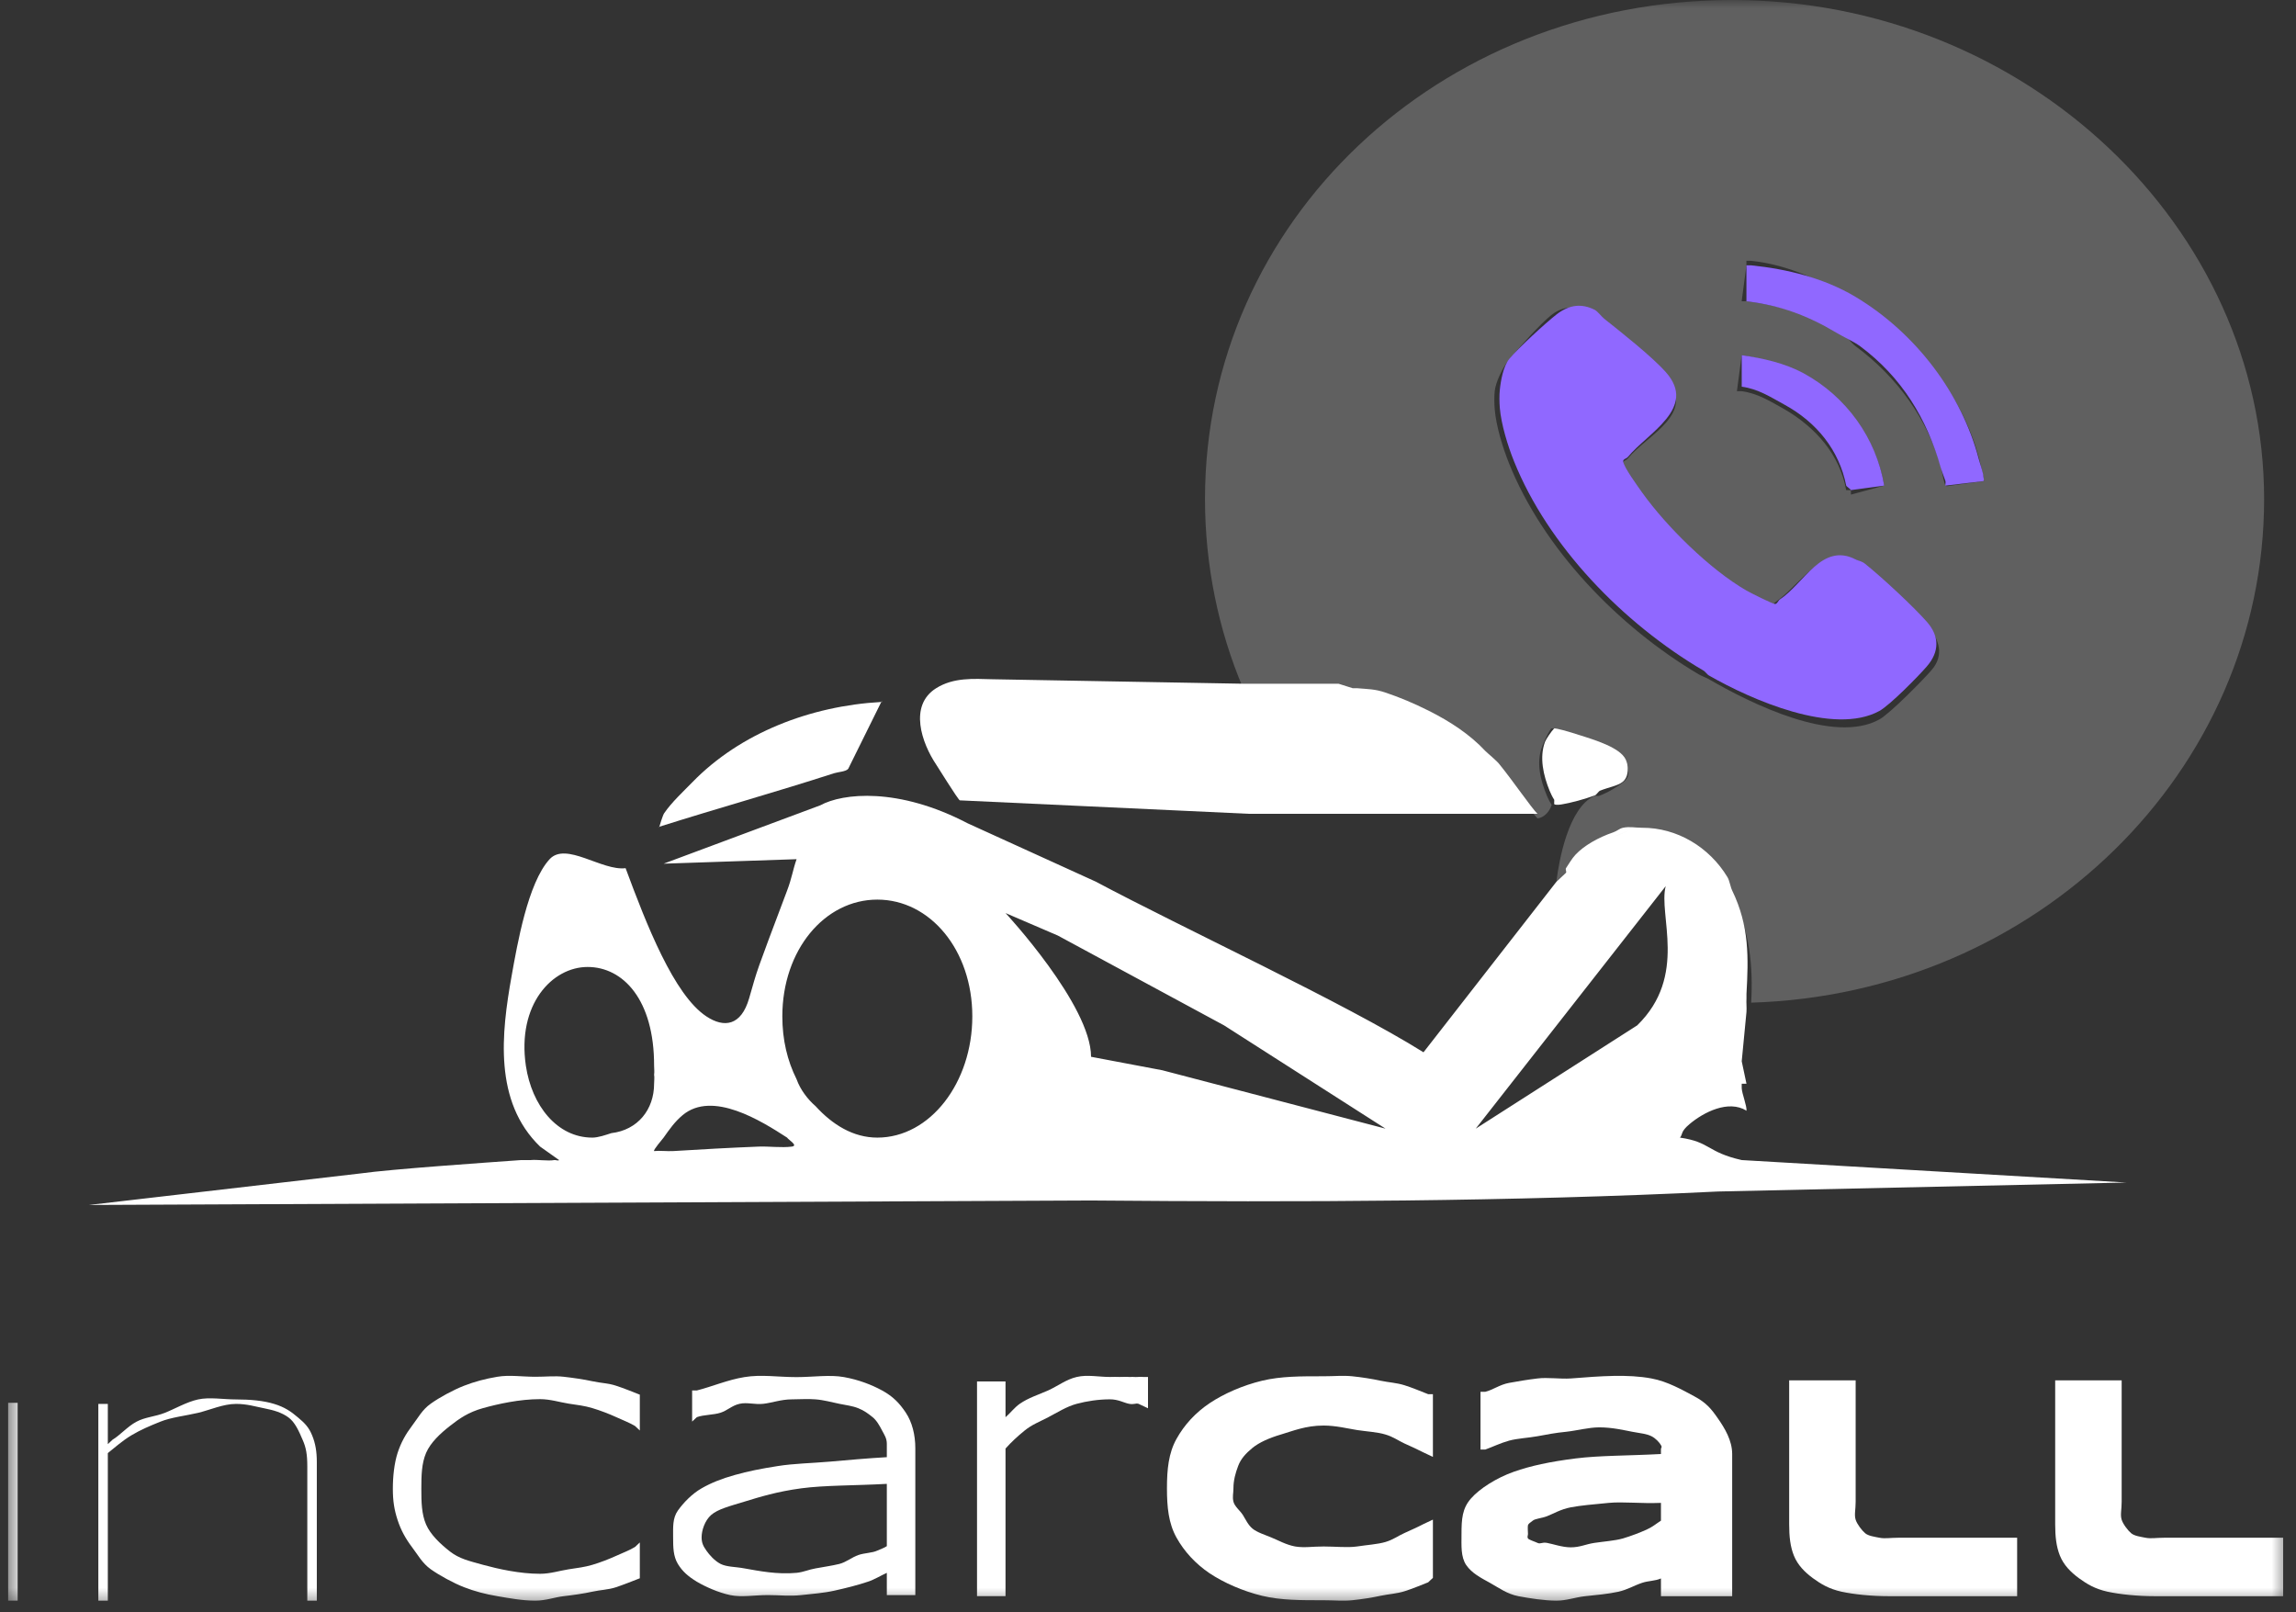 <svg width="141" height="99" viewBox="0 0 141 99" fill="none" xmlns="http://www.w3.org/2000/svg">
<rect x="0" y="0" width="141" height="99" fill="#333333" stroke="none"/>
<mask id="mask0_180_18460" style="mask-type:luminance" maskUnits="userSpaceOnUse" x="0" y="0" width="141" height="99">
<path d="M140.5 0.001H0.5V98.561H140.5V0.001Z" fill="white"/>
</mask>
<g mask="url(#mask0_180_18460)">
<path d="M37.833 85.088C37.37 84.931 36.885 84.925 36.375 84.812C35.868 84.7 35.181 84.601 34.625 84.538C34.066 84.474 33.531 84.538 32.875 84.538C32.056 84.538 31.288 84.411 30.542 84.538C29.793 84.664 29.153 84.835 28.5 85.088C27.844 85.343 26.991 85.805 26.458 86.187C25.919 86.566 25.682 87.054 25.292 87.562C24.91 88.07 24.627 88.572 24.417 89.212C24.213 89.847 24.125 90.659 24.125 91.412C24.125 92.164 24.21 92.699 24.417 93.336C24.627 93.971 24.91 94.478 25.292 94.986C25.679 95.494 25.919 95.973 26.458 96.361C26.991 96.737 27.844 97.205 28.5 97.46C29.153 97.713 29.793 97.884 30.542 98.01C31.294 98.137 32.065 98.285 32.875 98.285C33.531 98.285 34.068 98.071 34.625 98.01C35.184 97.947 35.871 97.848 36.375 97.735C36.879 97.623 37.367 97.617 37.833 97.46C38.308 97.301 38.825 97.092 39.292 96.911V94.711L39 94.986C38.665 95.195 38.244 95.346 37.833 95.536C37.431 95.72 36.864 95.943 36.375 96.086C35.894 96.229 35.476 96.275 34.917 96.361C34.366 96.446 33.79 96.636 33.167 96.636C31.905 96.636 30.585 96.336 29.667 96.086C28.76 95.833 28.211 95.714 27.625 95.261C27.048 94.805 26.446 94.249 26.167 93.611C25.887 92.963 25.875 92.222 25.875 91.412C25.875 90.601 25.89 89.86 26.167 89.212C26.446 88.566 27.051 88.013 27.625 87.562C28.214 87.1 28.76 86.715 29.667 86.462C30.585 86.207 31.905 85.912 33.167 85.912C33.79 85.912 34.375 86.102 34.917 86.187C35.462 86.27 35.897 86.317 36.375 86.462C36.856 86.605 37.422 86.823 37.833 87.012C38.247 87.204 38.636 87.345 39 87.562L39.292 87.837V85.637C38.82 85.453 38.303 85.239 37.833 85.088Z" fill="white"/>
<path d="M69.625 84.55C69.482 84.531 69.485 84.561 69.333 84.55C69.173 84.531 68.928 84.555 68.75 84.55C68.558 84.536 68.397 84.55 68.167 84.55C67.479 84.55 66.775 84.396 66.125 84.55C65.487 84.695 64.958 85.108 64.375 85.374C63.792 85.632 63.155 85.83 62.625 86.198C62.293 86.431 62.056 86.758 61.75 87.022V84.824H60V98.009H61.75V88.945C62.103 88.552 62.485 88.195 62.917 87.846C63.371 87.473 63.848 87.299 64.375 87.022C64.908 86.745 65.507 86.36 66.125 86.198C66.743 86.033 67.461 85.923 68.167 85.923C68.674 85.923 69.016 86.135 69.333 86.198C69.66 86.258 69.736 86.146 69.917 86.198L70.5 86.472V84.55H70.208C70.06 84.525 69.768 84.569 69.625 84.55Z" fill="white"/>
<path d="M54.169 85.378C53.517 85.021 52.714 84.717 51.837 84.559C50.971 84.398 49.917 84.559 48.92 84.559C47.752 84.559 46.761 84.384 45.712 84.559C44.681 84.726 43.708 85.149 42.796 85.378H42.504V87.29L42.796 87.017C43.227 86.862 43.823 86.886 44.254 86.744C44.673 86.608 44.957 86.299 45.42 86.198C45.878 86.091 46.351 86.258 46.879 86.198C47.406 86.138 47.981 85.925 48.628 85.925C49.109 85.925 49.612 85.884 50.087 85.925C50.562 85.96 51.119 86.108 51.545 86.198C51.97 86.285 52.344 86.324 52.711 86.471C53.061 86.608 53.327 86.807 53.586 87.017C53.834 87.211 54.033 87.572 54.169 87.837C54.306 88.099 54.461 88.307 54.461 88.656V89.475C53.304 89.541 52.028 89.653 50.962 89.749C49.822 89.847 48.738 89.864 47.754 90.022C46.763 90.177 45.93 90.339 45.129 90.568C44.316 90.794 43.667 91.054 43.087 91.387C42.49 91.726 41.961 92.286 41.629 92.753C41.297 93.225 41.337 93.775 41.337 94.392C41.337 95.009 41.344 95.556 41.629 96.031C41.912 96.497 42.274 96.806 42.796 97.123C43.306 97.426 44.114 97.79 44.837 97.943C45.554 98.093 46.276 97.943 47.17 97.943C47.855 97.943 48.504 98.022 49.212 97.943C49.92 97.863 50.583 97.82 51.253 97.669C51.929 97.519 52.691 97.328 53.294 97.123C53.732 96.976 54.088 96.746 54.461 96.577V97.943H56.211V88.929C56.211 88.102 56.015 87.326 55.628 86.744C55.243 86.163 54.837 85.742 54.169 85.378ZM54.461 94.938C54.275 95.061 54.134 95.094 53.878 95.211C53.572 95.359 53.093 95.351 52.711 95.484C52.327 95.615 51.976 95.919 51.545 96.031C51.108 96.14 50.535 96.219 50.087 96.304C49.635 96.383 49.372 96.528 48.92 96.577C47.725 96.689 46.612 96.462 45.712 96.304C45.156 96.2 44.639 96.222 44.254 96.031C43.884 95.84 43.571 95.484 43.379 95.211C43.192 94.941 43.087 94.747 43.087 94.392C43.087 93.969 43.286 93.365 43.671 93.026C44.087 92.663 44.794 92.488 45.712 92.207C46.653 91.917 47.723 91.587 49.212 91.387C50.642 91.196 52.471 91.223 54.461 91.114V94.938Z" fill="white"/>
<path d="M40.492 50.763C44.076 49.631 47.651 48.634 51.22 47.48C51.461 47.401 51.954 47.382 52.09 47.207L54.12 43.103C54.143 43.018 54.218 43.117 54.12 43.103C49.777 43.344 45.462 45.004 42.522 48.027C41.934 48.632 41.257 49.248 40.782 49.942C40.707 50.049 40.501 50.711 40.492 50.763C40.48 50.834 40.428 50.779 40.492 50.763Z" fill="white"/>
<path d="M96.565 45.001C96.408 44.949 95.55 44.7 95.443 44.728C95.284 44.883 94.941 45.392 94.882 45.548C94.524 46.515 94.782 47.617 95.163 48.554C95.213 48.675 95.34 48.954 95.443 49.101C95.46 49.12 95.435 49.364 95.443 49.374C95.55 49.459 95.867 49.402 96.004 49.374C96.498 49.284 97.264 49.093 97.968 48.828C98.029 48.806 98.184 48.579 98.248 48.554C98.246 48.557 98.251 48.554 98.248 48.554C98.809 48.331 99.345 48.256 99.651 48.008C100.004 47.721 99.984 47.234 99.931 46.914C99.886 46.734 99.83 46.559 99.651 46.368C99.029 45.704 97.451 45.291 96.565 45.001Z" fill="white"/>
<path d="M92.091 46.941C91.957 46.743 91.329 46.23 91.218 46.115C90.285 45.111 89.071 44.308 87.729 43.636C86.831 43.188 85.992 42.832 85.112 42.535C84.423 42.298 83.998 42.318 83.367 42.26C83.329 42.257 83.114 42.263 83.076 42.26L82.204 41.984C82.126 41.984 81.995 41.982 81.913 41.984H76.389L60.977 41.709C59.76 41.679 58.56 41.588 57.488 42.26C55.788 43.327 56.616 45.639 57.488 46.941C57.555 47.037 58.814 49.072 58.942 49.144L76.679 49.97H94.417C94.051 49.612 92.898 47.931 92.091 46.941Z" fill="white"/>
<path d="M100.833 51.077C100.813 51.077 100.851 51.077 100.833 51.077C102.984 51.065 104.97 52.268 106.083 54.113C106.063 54.08 106.104 53.868 106.083 53.837C106.104 53.868 106.066 54.08 106.083 54.113C106.258 54.384 106.232 54.652 106.375 54.942C107.453 57.162 107.667 59.322 107.542 61.567C125.064 61.038 139.042 47.362 139.042 30.647C139.042 13.931 124.387 0.002 106.375 0.002C88.362 0.002 74 13.594 74 30.647C74 34.71 74.827 38.689 76.333 42.242C76.33 42.236 76.333 42.248 76.333 42.242L81.875 42.518C81.954 42.518 82.085 42.521 82.167 42.518C82.379 42.515 82.537 42.513 82.75 42.518C82.881 42.524 82.928 42.51 83.042 42.518C83.079 42.521 83.295 42.515 83.333 42.518C83.969 42.576 84.396 42.56 85.083 42.794C85.966 43.092 86.808 43.449 87.708 43.898C89.058 44.572 90.273 45.376 91.208 46.383C91.319 46.502 91.946 47.013 92.083 47.211C92.896 48.205 94.052 49.89 94.417 50.248C94.405 50.251 94.466 50.298 94.417 50.248C94.766 50.226 95.143 49.895 95.292 49.42C95.181 49.266 95.049 48.992 95 48.868C94.601 47.908 94.324 46.824 94.708 45.831C94.775 45.657 95.149 44.787 95.292 44.727C95.4 44.699 96.292 44.953 96.458 45.003C97.379 45.295 99.02 45.992 99.667 46.659C99.853 46.85 99.912 47.029 99.958 47.211C99.955 47.195 99.964 47.228 99.958 47.211C100.025 47.542 100.048 47.736 99.667 48.04C99.34 48.296 98.797 48.642 98.208 48.868C98.141 48.895 97.984 48.846 97.917 48.868C96.308 49.599 95.735 52.88 95.583 54.113L96.167 53.561C96.347 53.291 96.467 53.034 96.75 52.733C97.275 52.176 98.133 51.678 99.083 51.353C99.314 51.273 99.442 51.126 99.667 51.077C100.069 50.985 100.452 51.079 100.833 51.077ZM107.25 16.015C107.308 16.017 107.48 16.009 107.542 16.015C109.841 16.252 111.98 17.283 113.958 18.499C117.718 20.745 120.504 24.222 121.542 28.162C121.617 28.454 121.822 29.277 121.834 29.542C121.836 29.614 121.903 29.517 121.834 29.542L119.792 29.818C119.765 29.813 119.527 29.896 119.5 29.818C119.389 29.794 119.258 28.891 119.208 28.714C118.372 25.729 116.52 23.161 113.958 21.26C113.626 21.012 113.439 20.652 113.083 20.432C111.329 19.378 109.316 18.742 107.25 18.499C107.183 18.491 107.025 18.508 106.958 18.499L107.25 16.291V16.015ZM106.958 21.812C108.331 22 109.59 22.53 110.75 23.193C113.382 24.619 115.219 26.905 115.708 29.818L113.667 30.371C113.658 30.324 113.678 30.141 113.667 30.095H113.375C112.99 27.921 111.501 26.245 109.583 25.125C108.729 24.656 107.97 24.156 106.958 24.021C106.888 24.01 106.737 24.029 106.667 24.021L106.958 21.812ZM92.667 28.438C92.282 27.478 91.876 26.149 91.792 25.125C91.765 24.794 91.757 24.349 91.792 24.021C91.85 23.452 92.297 22.541 92.667 22.088C93.197 21.443 94.61 19.857 95.292 19.327C96.148 18.663 97.074 18.809 97.917 19.327C98.097 19.419 98.322 19.463 98.5 19.604C99.526 20.426 101.435 22.219 102.292 23.193C104.241 25.411 101.179 26.667 99.958 28.162C99.865 28.278 99.661 28.286 99.667 28.438C99.681 28.772 100.591 30.302 100.833 30.647C102.305 32.724 104.983 35.131 107.25 36.444C107.675 36.673 108.548 37.261 108.708 37.273C108.837 37.284 108.907 37.06 109 36.996C110.556 35.954 112.053 33.165 114.25 34.512C114.445 34.611 114.623 34.893 114.833 35.064C115.859 35.894 117.48 37.403 118.334 38.377C119.115 39.268 119.403 40.233 118.625 41.138C118.109 41.745 116.064 43.813 115.417 44.175C112.613 45.725 107.545 43.213 104.917 41.69C104.768 41.607 104.467 41.494 104.333 41.414C99.353 38.467 94.753 33.672 92.667 28.438Z" fill="white" fill-opacity="0.22"/>
<path d="M105.503 73.162L130.586 72.611L106.961 71.232C104.813 70.744 105.058 70.126 103.169 69.853C103.359 69.63 103.19 69.5 103.753 69.026C104.618 68.296 106.142 67.513 107.253 68.199C107.25 68.237 107.288 68.199 107.253 68.199C107.285 67.912 106.978 67.167 106.961 66.82C106.955 66.718 106.964 66.646 106.961 66.544H107.253L106.961 65.166L107.253 62.133C107.273 61.835 107.235 61.605 107.253 61.305V61.029C107.375 58.822 107.438 56.875 106.378 54.687C106.267 54.461 106.214 54.072 106.086 53.86C104.949 52.083 102.949 50.819 100.836 50.827C100.218 50.827 99.759 51.15 99.086 51.379C99.759 51.147 100.215 50.83 100.836 50.827C102.911 50.819 104.658 52.135 105.794 53.86C105.815 53.891 106.065 53.827 106.086 53.86C104.973 52.017 102.99 50.816 100.836 50.827C100.818 50.827 100.853 50.827 100.836 50.827C100.454 50.83 100.071 50.739 99.669 50.827C99.445 50.877 99.313 51.023 99.086 51.103C98.136 51.428 97.274 51.925 96.753 52.481C96.514 52.735 96.332 53.077 96.169 53.309C96.123 53.372 96.21 53.521 96.169 53.584L95.586 54.136C95.569 54.285 95.597 54.332 95.586 54.412C95.58 54.425 95.589 54.398 95.586 54.412C95.6 54.329 95.563 54.307 95.586 54.136L87.419 64.614C82.588 61.589 72.624 56.98 67.294 54.136L59.419 50.551C55.162 48.328 51.753 48.696 50.377 49.448L40.753 53.033L48.919 52.757C48.677 53.454 48.633 53.905 48.336 54.687C46.322 60.03 46.562 59.376 46.003 61.305C45.513 62.989 44.471 63.133 43.377 62.408C41.387 61.091 39.696 56.761 38.419 53.309C36.959 53.49 34.758 51.669 33.753 52.757C32.412 54.212 31.763 58.011 31.419 59.926C30.79 63.44 30.308 67.641 33.169 70.405L34.336 71.232C34.283 71.293 34.123 71.218 34.044 71.232C33.636 71.304 33.006 71.191 32.586 71.232H32.003C29.919 71.383 24.036 71.784 22.086 72.059L5.461 73.989L67.003 73.714C79.81 73.824 92.724 73.788 105.503 73.162ZM102.294 69.853C102.329 69.853 102.364 69.859 102.294 69.853V69.853ZM102.294 54.412C101.819 56.164 103.674 59.909 100.544 62.96L90.627 69.302L102.294 54.412ZM37.544 69.578C37.209 69.685 36.745 69.853 36.377 69.853C34.204 69.853 32.656 67.872 32.294 65.441C31.741 61.677 33.909 59.375 36.086 59.375C38.263 59.375 40.178 61.383 40.169 65.441C40.169 65.67 40.198 65.772 40.169 65.993C40.201 66.164 40.169 66.368 40.169 66.544C40.169 68.132 39.165 69.387 37.544 69.578ZM48.627 70.405C48.001 70.487 47.215 70.38 46.586 70.405C44.791 70.476 43.131 70.57 41.336 70.68C40.989 70.7 40.516 70.642 40.169 70.68C40.099 70.617 40.68 69.958 40.753 69.853C41.108 69.352 41.433 68.88 41.919 68.475C43.752 66.94 46.756 68.831 48.336 69.853C48.403 69.977 49.05 70.347 48.627 70.405ZM53.877 69.853C52.397 69.853 51.12 69.058 50.086 67.923C49.593 67.496 49.147 66.905 48.919 66.269C48.351 65.13 48.044 63.849 48.044 62.408C48.044 58.338 50.637 55.239 53.877 55.239C57.118 55.239 59.711 58.336 59.711 62.408C59.711 66.481 57.118 69.853 53.877 69.853ZM64.961 57.445L75.169 62.96L85.086 69.302L71.377 65.717L67.003 64.89C67.003 61.715 61.753 56.066 61.753 56.066L64.961 57.445Z" fill="white"/>
<path d="M95.602 19.297C94.921 19.825 93.218 21.391 92.688 22.034C92.318 22.482 92.16 23.386 92.105 23.95C92.07 24.275 92.079 24.716 92.105 25.044C92.19 26.059 92.595 27.374 92.979 28.328C95.064 33.516 99.659 38.27 104.635 41.191C104.711 41.235 104.848 41.418 104.927 41.465C107.553 42.974 112.616 45.191 115.417 43.654C116.064 43.296 117.816 41.519 118.331 40.917C119.109 40.02 119.111 39.064 118.331 38.181C117.479 37.215 115.568 35.446 114.543 34.623C114.333 34.453 114.155 34.448 113.96 34.349C111.884 33.291 110.806 35.809 109.298 36.812C109.205 36.875 109.135 37.094 109.006 37.086C108.823 37.072 107.505 36.404 107.258 36.265C107.243 36.257 107.273 36.273 107.258 36.265C104.996 34.963 102.32 32.306 100.847 30.244C100.606 29.902 99.696 28.659 99.681 28.328C99.676 28.178 99.88 28.169 99.973 28.055C101.196 26.572 104.255 25.054 102.304 22.855C101.448 21.889 99.541 20.386 98.516 19.571C98.338 19.429 98.114 19.114 97.933 19.023C97.15 18.63 96.391 18.69 95.602 19.297Z" fill="#9068FF"/>
<path d="M107.25 16.292V18.224V18.5C109.312 18.743 111.029 19.382 112.78 20.433C113.201 20.686 113.842 20.971 114.235 21.261C116.79 23.159 118.345 25.729 119.182 28.714C119.22 28.852 119.383 29.28 119.473 29.542C119.5 29.619 119.447 29.812 119.473 29.818L121.801 29.542C121.872 29.52 121.805 29.337 121.801 29.266C121.79 29.001 121.586 28.454 121.511 28.162C120.475 24.223 117.695 20.47 113.944 18.224C112.019 17.074 109.76 16.521 107.541 16.292C107.486 16.287 107.308 16.295 107.25 16.292Z" fill="#9068FF"/>
<path d="M106.961 23.744C107.969 23.879 108.729 24.379 109.586 24.848C111.562 25.93 112.943 27.63 113.378 29.818C113.386 29.865 113.661 30.047 113.669 30.094L115.711 29.818C115.221 26.904 113.384 24.345 110.753 22.916C109.645 22.314 108.255 21.988 106.961 21.811V23.744Z" fill="#9068FF"/>
<path d="M1.083 86.137H0.5V98.285H1.083V86.137Z" fill="white"/>
<path d="M18.289 87.028C17.875 86.671 17.469 86.396 16.831 86.204C16.187 86.004 15.372 85.93 14.497 85.93C13.719 85.93 12.866 85.776 12.164 85.93C11.456 86.086 10.746 86.506 10.122 86.753C9.502 86.995 8.917 87.009 8.372 87.302C7.83 87.593 7.369 88.132 6.914 88.401L6.622 88.675V86.204H6.039V98.285H6.622V89.224C7.01 88.917 7.521 88.458 8.081 88.126C8.64 87.794 9.163 87.571 9.831 87.302C10.498 87.028 11.418 86.929 12.164 86.753C12.922 86.569 13.711 86.204 14.497 86.204C15.177 86.204 15.7 86.372 16.247 86.479C16.819 86.591 17.306 86.737 17.706 87.028C18.117 87.319 18.365 87.899 18.581 88.401C18.796 88.878 18.872 89.31 18.872 90.048V98.285H19.456V89.773C19.456 89.145 19.374 88.628 19.164 88.126C18.96 87.627 18.703 87.371 18.289 87.028Z" fill="white"/>
<path d="M86.247 85.057C85.764 84.906 85.305 84.889 84.789 84.782C84.27 84.669 83.619 84.565 83.039 84.507C82.468 84.449 81.945 84.507 81.289 84.507C79.899 84.507 78.678 84.499 77.497 84.782C76.317 85.068 75.152 85.58 74.289 86.157C73.424 86.735 72.731 87.484 72.247 88.358C71.764 89.226 71.664 90.226 71.664 91.383C71.664 92.541 71.761 93.532 72.247 94.409C72.731 95.278 73.424 96.024 74.289 96.609C75.152 97.181 76.317 97.699 77.497 97.985C78.675 98.268 79.899 98.26 81.289 98.26C81.945 98.26 82.471 98.317 83.039 98.26C83.619 98.202 84.273 98.097 84.789 97.985C85.308 97.877 85.761 97.861 86.247 97.71C86.731 97.558 87.231 97.346 87.706 97.159L87.997 96.884V93.309L87.414 93.584C87.05 93.776 86.653 93.947 86.247 94.134C85.848 94.313 85.562 94.541 85.081 94.684C84.597 94.827 83.908 94.868 83.331 94.959C82.751 95.041 82.015 94.959 81.289 94.959C80.563 94.959 80.104 95.052 79.539 94.959C78.98 94.857 78.497 94.577 78.081 94.409C77.673 94.241 77.185 94.087 76.914 93.859C76.643 93.633 76.497 93.298 76.331 93.034C76.165 92.764 75.82 92.508 75.747 92.209C75.674 91.895 75.747 91.702 75.747 91.383C75.747 90.905 75.87 90.451 76.039 90.008C76.205 89.574 76.503 89.246 76.914 88.908C77.334 88.564 77.956 88.292 78.664 88.083C79.393 87.868 80.179 87.533 81.289 87.533C82.015 87.533 82.751 87.712 83.331 87.808C83.911 87.898 84.597 87.932 85.081 88.083C85.565 88.226 85.851 88.449 86.247 88.633C86.65 88.814 87.044 88.993 87.414 89.183L87.997 89.458V85.607H87.706C87.228 85.42 86.731 85.208 86.247 85.057Z" fill="white"/>
<path d="M104.042 85.734C103.328 85.352 102.399 84.82 101.418 84.642C99.958 84.37 98.331 84.495 96.46 84.642C95.825 84.686 95.034 84.563 94.419 84.642C93.798 84.716 93.237 84.812 92.669 84.915C92.095 85.022 91.671 85.352 91.211 85.461H90.919V89.008H91.211C91.642 88.853 92.145 88.607 92.669 88.462C93.194 88.318 93.833 88.296 94.419 88.189C95.01 88.08 95.536 87.977 96.168 87.917C96.801 87.851 97.56 87.644 98.21 87.644C99.026 87.644 99.735 87.821 100.251 87.917C100.761 88.009 101.129 88.042 101.418 88.189C101.677 88.315 101.908 88.574 102.001 88.735C102.097 88.899 102.001 88.844 102.001 89.008V89.281C99.982 89.39 98.246 89.366 96.752 89.554C95.178 89.753 93.995 90.007 92.961 90.372C91.897 90.749 90.864 91.407 90.336 92.01C89.797 92.62 89.753 93.279 89.753 94.192C89.753 94.915 89.701 95.593 90.044 96.102C90.388 96.602 90.943 96.886 91.503 97.194C92.05 97.497 92.55 97.879 93.252 98.013C93.949 98.143 94.842 98.285 95.585 98.285C96.212 98.285 96.717 98.081 97.335 98.013C97.961 97.95 98.791 97.871 99.376 97.74C99.959 97.609 100.292 97.379 100.834 97.194C101.222 97.06 101.648 97.082 102.001 96.921V98.013H106.375V89.281C106.375 88.455 105.923 87.703 105.5 87.098C105.089 86.501 104.771 86.121 104.042 85.734ZM102.001 93.374C101.692 93.57 101.508 93.745 101.126 93.92C100.692 94.116 100.16 94.318 99.668 94.465C99.172 94.607 98.472 94.654 97.918 94.738C97.367 94.82 97.037 95.011 96.46 95.011C95.941 95.011 95.334 94.796 95.002 94.738C94.678 94.684 94.605 94.828 94.419 94.738C94.258 94.659 93.888 94.55 93.835 94.465C93.774 94.364 93.835 94.291 93.835 94.192C93.835 94.094 93.806 93.758 93.835 93.647C93.865 93.554 93.99 93.483 94.127 93.374C94.284 93.246 94.67 93.229 95.002 93.101C95.358 92.967 95.834 92.675 96.46 92.555C97.095 92.435 97.832 92.375 98.793 92.282C99.69 92.198 100.739 92.332 102.001 92.282V93.374Z" fill="white"/>
<path d="M115.417 94.422C115.096 94.358 114.737 94.311 114.542 94.145C114.349 93.983 114.049 93.599 113.958 93.317C113.862 93.005 113.958 92.718 113.958 92.213V84.759H109.875V93.593C109.875 94.349 109.942 94.969 110.167 95.526C110.4 96.097 110.821 96.528 111.333 96.906C111.835 97.268 112.305 97.558 113.083 97.734C113.847 97.9 114.922 98.011 116 98.011H123.875V94.422H116.583C116.056 94.422 115.775 94.491 115.417 94.422Z" fill="white"/>
<path d="M132.919 94.422C132.392 94.422 132.111 94.491 131.753 94.422C131.431 94.358 131.073 94.311 130.877 94.145C130.685 93.983 130.384 93.599 130.294 93.317C130.198 93.003 130.294 92.718 130.294 92.213V84.759H126.211V93.593C126.211 94.349 126.278 94.966 126.503 95.526C126.735 96.097 127.156 96.528 127.669 96.906C128.171 97.268 128.641 97.558 129.419 97.734C130.183 97.9 131.26 98.011 132.336 98.011H140.211V94.422H132.919Z" fill="white"/>
</g>
</svg>
